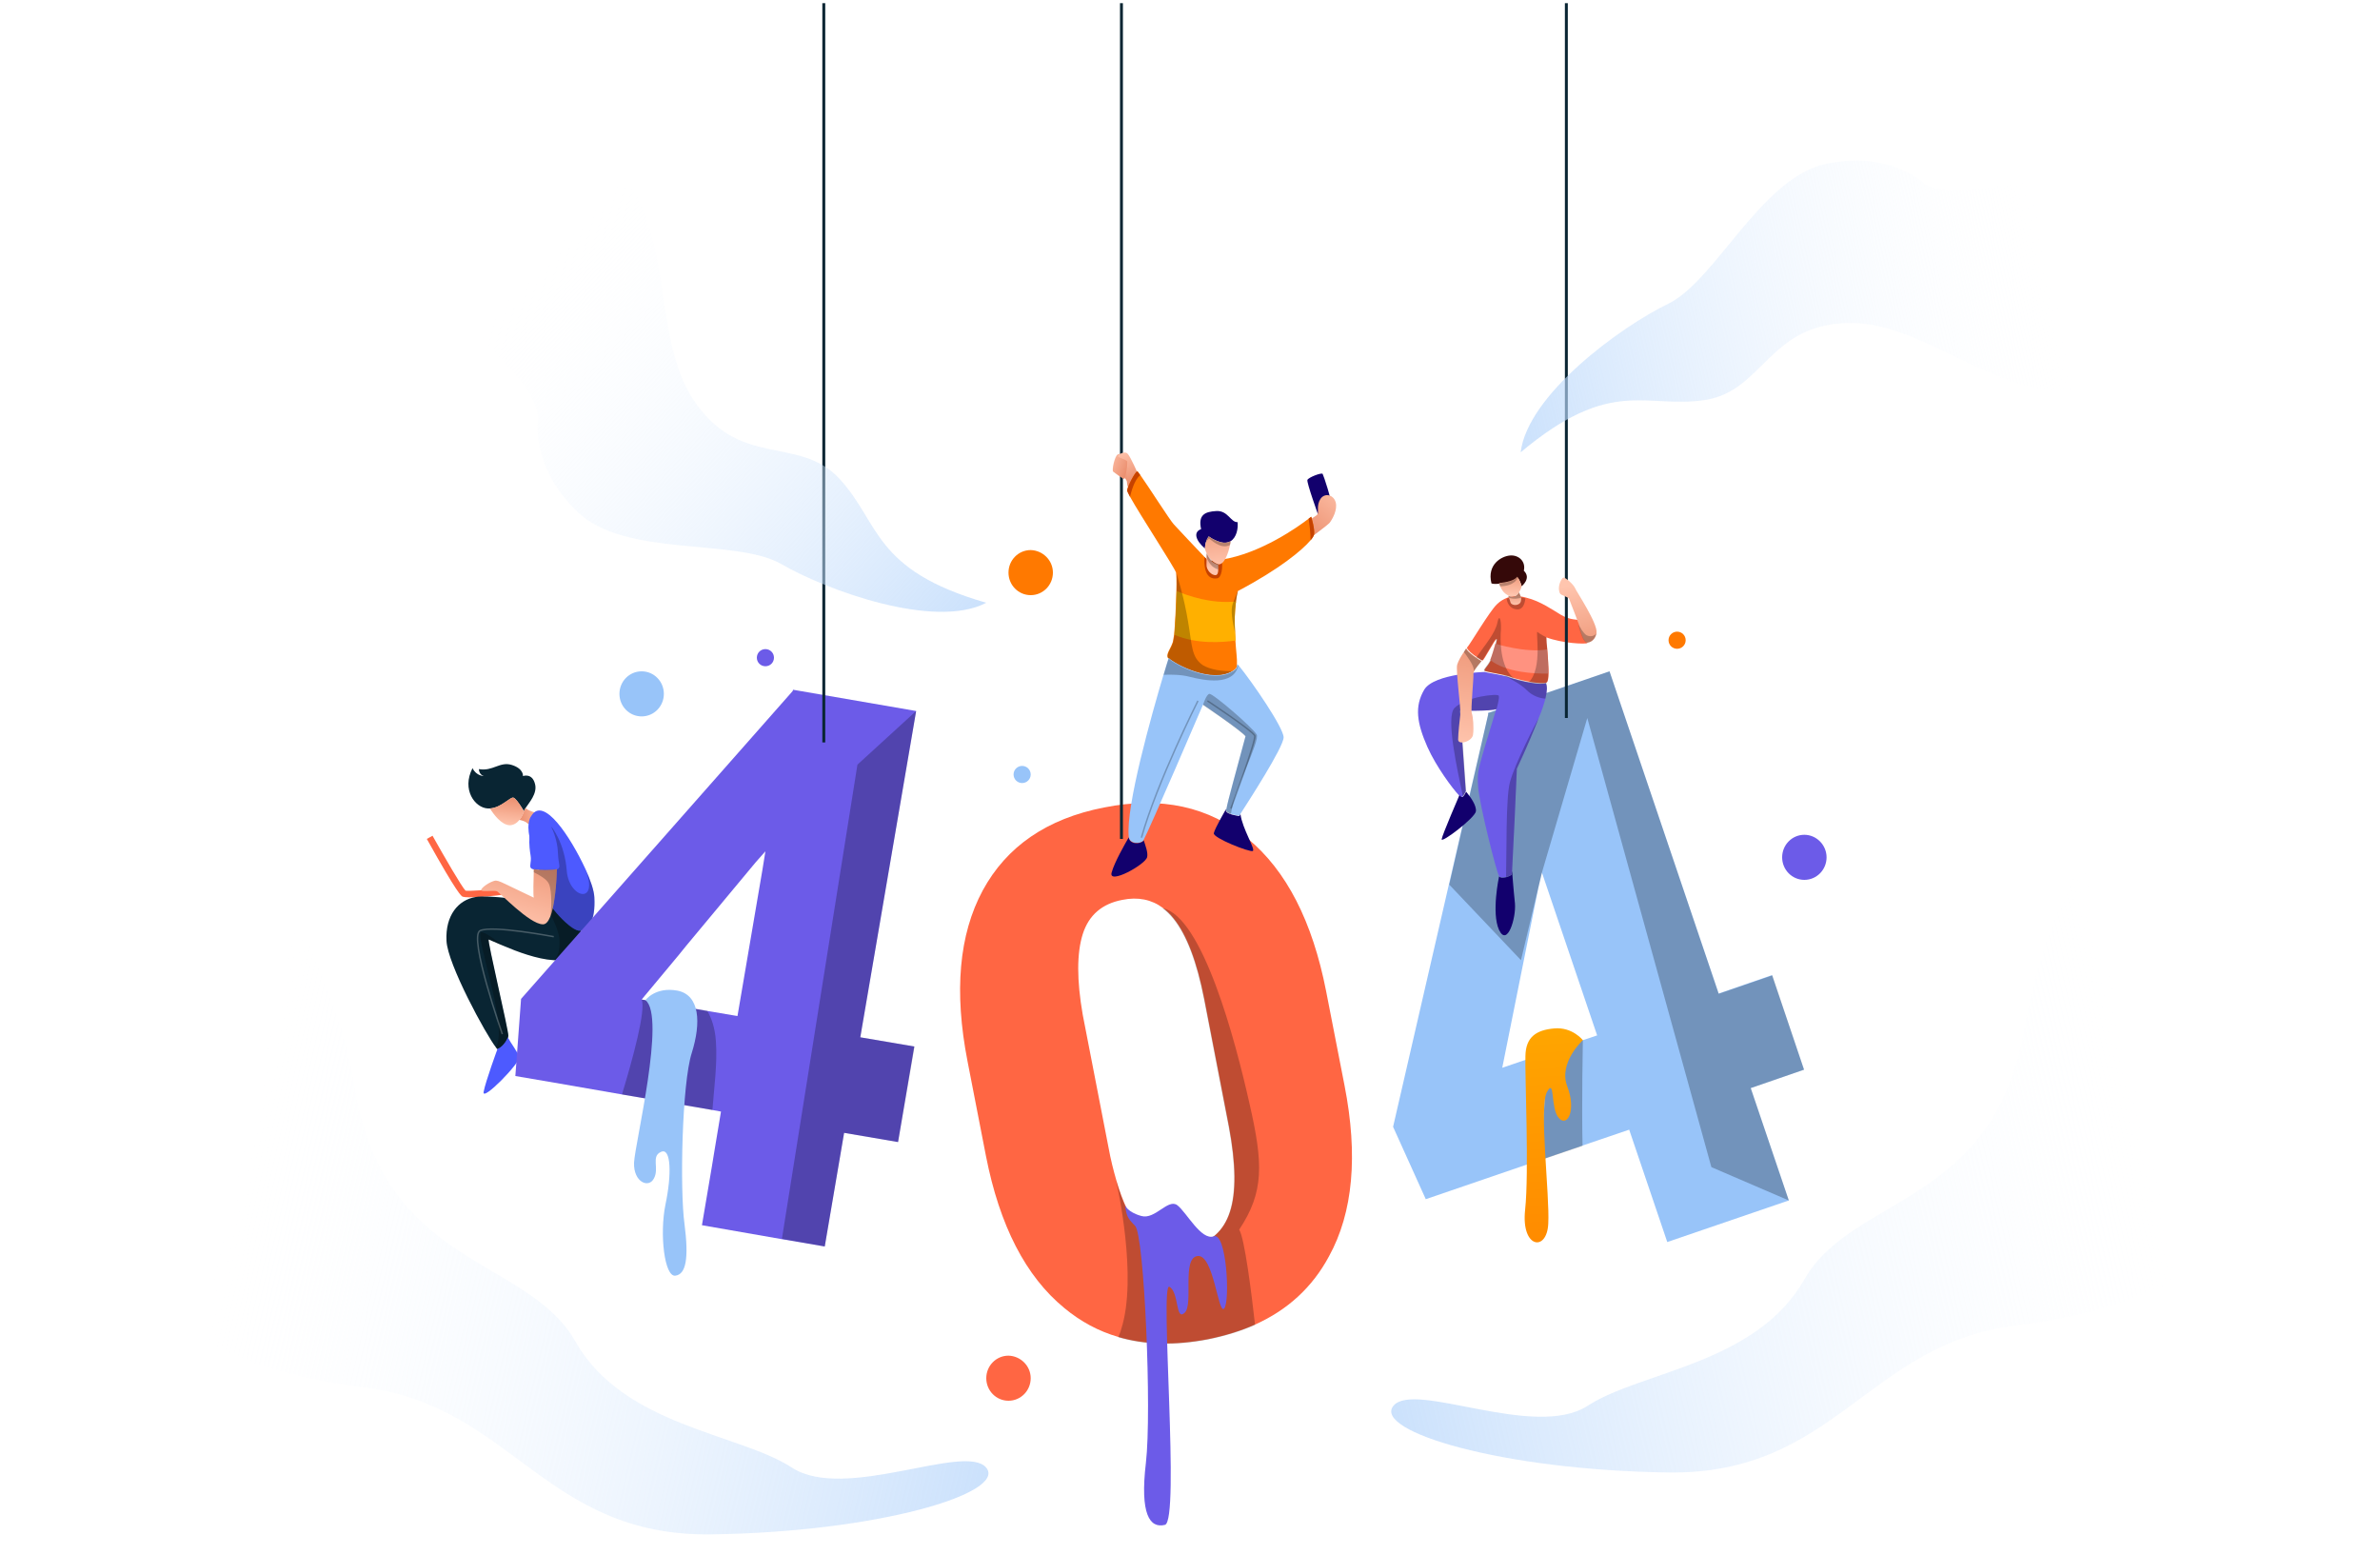 <?xml version="1.0" encoding="utf-8"?>
<!-- Generator: Adobe Illustrator 22.0.0, SVG Export Plug-In . SVG Version: 6.00 Build 0)  -->
<svg version="1.1" xmlns="http://www.w3.org/2000/svg" xmlns:xlink="http://www.w3.org/1999/xlink" x="0px" y="0px"
	 viewBox="0 0 750 489.8" style="enable-background:new 0 0 750 489.8;" xml:space="preserve">
<style type="text/css">
	.st0{fill:#FFFFFF;}
	.st1{fill:#98C4F9;}
	.st2{opacity:0.25;}
	.st3{fill:url(#SVGID_1_);}
	.st4{fill:#FF6643;}
	.st5{fill:#092533;}
	.st6{fill:url(#SVGID_2_);}
	.st7{fill:url(#SVGID_3_);}
	.st8{fill:#4D5AFF;}
	.st9{fill:url(#SVGID_4_);}
	.st10{opacity:0.25;fill:none;stroke:#FFFFFF;stroke-width:0.46;stroke-miterlimit:10;}
	.st11{fill:#6C5BE8;}
	.st12{fill:#FF9280;}
	.st13{fill:#350909;}
	.st14{fill:url(#SVGID_5_);}
	.st15{fill:url(#SVGID_6_);}
	.st16{fill:#12006D;}
	.st17{fill:url(#SVGID_7_);}
	.st18{fill:none;stroke:#092533;stroke-width:0.919;stroke-miterlimit:10;}
	.st19{fill:url(#SVGID_8_);}
	.st20{fill:url(#SVGID_9_);}
	.st21{fill:url(#SVGID_10_);}
	.st22{fill:url(#SVGID_11_);}
	.st23{fill:url(#SVGID_12_);}
	.st24{fill:#FF7900;}
	.st25{fill:#C64200;}
	.st26{fill:url(#SVGID_13_);}
	.st27{fill:url(#SVGID_14_);}
	.st28{fill:#FFB000;}
	.st29{opacity:0.25;fill:none;stroke:#000000;stroke-width:0.46;stroke-miterlimit:10;}
	.st30{fill:url(#SVGID_15_);}
	.st31{fill:url(#SVGID_16_);}
	.st32{fill:url(#SVGID_17_);}
	.st33{fill:url(#SVGID_18_);}
</style>
<g id="BACKGROUND">
	<rect class="st0" width="750" height="500"/>
</g>
<g id="OBJECTS">
	<g>
		<g>
			<path class="st1" d="M568.5,337l-10.1-29.8l-16.8,5.8l-34.4-101.5l-38.3,13.1l0.1,0.3l-12.4,53.7l-17.6,76.4l10.3,22.8l36.2-12.4
				l13.2-4.5l14.7-5l12,35.4l38.3-13.1l-12-35.4L568.5,337z M498.8,327.7l-8.7,3l-16.7,5.7l11.4-56.8l1.1-4.7l17.4,51.3L498.8,327.7
				z"/>
			<polygon class="st2" points="551.7,342.8 563.7,378.2 539.3,367.7 500.2,226.2 485.9,274.9 479.3,302.5 456.7,278.7 469,225 
				468.9,224.7 507.2,211.5 541.6,313.1 558.5,307.3 568.5,337 			"/>
			<path class="st2" d="M498.7,361l-13.2,4.5l1.9-27.3v-5l2.7-2.5l1.7-1.6l7-1.4C498.8,327.7,498.4,347.8,498.7,361z"/>
			<linearGradient id="SVGID_1_" gradientUnits="userSpaceOnUse" x1="485.981" y1="297.397" x2="494.66" y2="436.268">
				<stop  offset="0" style="stop-color:#FFB000"/>
				<stop  offset="1" style="stop-color:#FF7900"/>
			</linearGradient>
			<path class="st3" d="M498.8,327.7c0,0-3.3-4.2-9-3.7c-5.7,0.5-9,2.7-9.1,8.7c-0.2,6,1.2,36.4-0.1,48.5
				c-1.3,12.1,6.9,13.3,7.3,4.3c0.5-8.9-3-36.9-0.4-41.5c2.6-4.6,1,5.1,3.7,8.2c2.7,3.1,5.6-2.4,2.7-9.9S498.8,327.7,498.8,327.7z"
				/>
		</g>
		<g>
			<g>
				<path class="st4" d="M147.8,282.7c-1,0-1.7-0.1-2-0.2c-0.4-0.2-1.5-0.6-11.3-18.2l1.8-1c3.7,6.6,9.2,16.1,10.4,17.3
					c1.1,0.2,6.9-0.2,12.1-0.8l0.2,2C155.7,282.3,150.7,282.7,147.8,282.7z"/>
			</g>
			<path class="st5" d="M183.3,291.2v0.6c0,0-0.5,11.2-8.8,10.7c0,0,0,0-0.1,0c-5.1-0.3-11.5-2.7-15.7-4.5c-2.7-1.1-4.5-2-4.7-2
				c-0.5,0.1,6.3,28.7,6.2,30.3c0,0.2-0.1,0.5-0.1,0.7c-0.5,1.5-2.2,3.4-3.2,3.6c-0.1,0-0.3-0.2-0.6-0.6
				c-3.1-3.9-15.3-26.3-15.6-33.6c-0.4-8,3.7-12.9,9.2-13.8c4-0.7,15.9,1,21.8,1.9c2.1,0.3,3.5,0.6,3.5,0.6L183.3,291.2z"/>
			<g>
				<path class="st2" d="M160.1,326.3c0,0.2-0.1,0.5-0.1,0.7c-0.5,1.5-2.2,3.4-3.2,3.6c-0.1,0-0.3-0.2-0.6-0.6
					c4.3-6.2-7-36.2-4.5-36.3c1.2,0,3.9,2,7,4.3c-2.7-1.1-4.5-2-4.7-2C153.4,296.1,160.2,324.7,160.1,326.3z"/>
				<path class="st2" d="M183.3,291.2v0.6c0,0-0.5,11.2-8.8,10.7c1.6-1.3,1.9-3.6,1.8-6.4c-0.1-3.2-3.1-8.8-4.8-11.7
					c2.1,0.3,3.5,0.6,3.5,0.6L183.3,291.2z"/>
			</g>
			<path class="st5" d="M165.6,254.6c-0.3,0.4-0.5,0.8-0.5,1.1c0,0,0,0,0-0.1c-0.1-0.2-0.4-0.8-0.9-1.5c-0.8-1.2-1.8-2.6-2.4-2.8
				c-1-0.3-3.7,3.2-7.4,3.4c-0.2,0-0.5,0-0.7,0c-4-0.2-8.3-5.9-4.8-12.7c1.2,2.5,3.6,2.5,3.6,2.5s-1.5-0.3-1.6-2.2
				c4.4,0.8,6.6-2.5,10.4-1.3c3.8,1.2,3.5,3.5,3.5,3.5s2.9-1.1,3.8,2.5C169.4,250,166.7,252.9,165.6,254.6z"/>
			<linearGradient id="SVGID_2_" gradientUnits="userSpaceOnUse" x1="159.319" y1="259.823" x2="160.314" y2="250.421">
				<stop  offset="0" style="stop-color:#FFC5AE"/>
				<stop  offset="1" style="stop-color:#EA8B6A"/>
			</linearGradient>
			<path class="st6" d="M165.1,255.6c-0.3,0.9-0.7,1.9-1.4,2.7c-0.8,1-1.9,1.7-3.1,1.7c-2.6-0.1-5.1-3.5-6.2-5.3
				c3.6-0.3,6.3-3.7,7.4-3.4c0.6,0.2,1.7,1.6,2.4,2.8C164.7,254.9,165,255.5,165.1,255.6z"/>
			<linearGradient id="SVGID_3_" gradientUnits="userSpaceOnUse" x1="171.774" y1="256.68" x2="163.149" y2="257.309">
				<stop  offset="0" style="stop-color:#FFC5AE"/>
				<stop  offset="1" style="stop-color:#EA8B6A"/>
			</linearGradient>
			<path class="st7" d="M168.8,256c0,0-1.9,4.4-2.6,3.4c-0.4-0.5-1.5-0.9-2.5-1.1c0.7-0.8,1.1-1.8,1.4-2.7c0,0,0,0.1,0,0.1
				c0-0.3,0.2-0.6,0.5-1.1C167,255.7,168.8,256,168.8,256z"/>
			<path class="st8" d="M182.3,293.2c-3.1-0.5-11.3-9.5-11.3-13.4c0-0.5-0.1-1.2-0.2-1.8c-0.6-4-3-10-3.9-14.2
				c-1.1-4.9,0.5-6.7,0.5-6.7c3.8-6.5,12.3,6.4,17.1,16.7l0,0c1.6,3.5,2.7,6.7,2.8,8.9C187.7,290.1,185.4,293.6,182.3,293.2z"/>
			<path class="st2" d="M182.3,293.2c-3.1-0.5-11.3-9.5-11.3-13.4c0-0.5-0.1-1.2-0.2-1.8l0-1.7l3-15.8c0,0,4.1,4.9,4.8,13.8
				c0.7,8.9,10.3,10.8,5.9-0.4c1.6,3.5,2.7,6.7,2.8,8.9C187.7,290.1,185.4,293.6,182.3,293.2z"/>
			<path class="st8" d="M175.9,273.7c-0.1,0.1-0.2,0.1-0.4,0.2c-1.4,0.4-5.5,0.3-7.3,0c-0.3-0.1-0.5-0.1-0.6-0.2
				c-1.1-0.5,0-1.9-0.4-4.2c-0.4-2.4-1.3-9.2,2.2-11.3c3.6-2.2,6.3,6.1,6.4,10.3C176,272.6,176.7,273,175.9,273.7z"/>
			<linearGradient id="SVGID_4_" gradientUnits="userSpaceOnUse" x1="160.465" y1="292.114" x2="168.417" y2="263.56">
				<stop  offset="0" style="stop-color:#FFC5AE"/>
				<stop  offset="1" style="stop-color:#EA8B6A"/>
			</linearGradient>
			<path class="st9" d="M175.5,273.8c0,0-0.2,10.2-2.1,15c0,0,0,0,0,0c-0.6,1.5-1.4,2.5-2.4,2.4c-4.2-0.1-13.6-10.1-14.4-10.4
				c-0.9-0.4-5.1,0.3-5-0.4c0.1-0.6,1.8-2,3.6-2.7c1.8-0.7,1.5-0.3,13,5.1c-0.2-1-0.1-5.5,0-8c0-0.4,0-0.7,0-1
				C169.9,274.2,174.1,274.2,175.5,273.8z"/>
			<path class="st8" d="M163.6,333.1c0.3,1.8-11.8,14.2-11.2,10.9c0.6-3.3,4.4-13.6,4.4-13.6c1-0.2,2.7-2,3.2-3.6
				C161,328.7,163.3,331.6,163.6,333.1z"/>
			<path class="st10" d="M174.5,295.1c0,0-19.4-3.7-23.2-1.9c-3.8,1.8,7,32.6,7,32.6"/>
			<path class="st2" d="M173.4,288.8c0.4-2,0.6-8-0.4-10.3c-0.7-1.6-3.2-2.9-4.8-3.7c0-0.4,0-0.7,0-1c1.7,0.3,5.8,0.4,7.3,0
				C175.5,273.8,175.3,284,173.4,288.8z"/>
		</g>
		<g>
			<path class="st11" d="M487,220.1c-0.4,1.5-1,3.5-2.1,6.1c-1.5,3.8-3.6,8.9-6.9,16c-0.1,3.6-1.2,26.8-1.5,32.1
				c0,0.6-0.1,1-0.1,1.1c0,0.2-0.9,0.7-1.8,0.9c-0.9,0.2-1.8,0.3-2.2-0.3c-0.8-1.1-6.3-23-6.6-28.1c-0.3-5.2-0.5-4,5.7-24.5
				c-1.5,0.7-11.4,0.5-11.4,0.5s1.8,25.1,1.8,25.3c0,0,0,0.1-0.1,0.2c-0.1,0.3-0.5,1.1-0.9,1.5c-0.2,0.2-0.4,0.3-0.5,0.2
				c-0.1,0-0.3-0.2-0.7-0.6c-1.9-2-7.1-8.9-9.9-15.2c-3.3-7.5-4.1-12.7-1-18c3.1-5.2,19.1-5.6,19.1-5.6c1,0.3,3.3,0.6,5.6,1.1
				c0.7,0.2,1.4,0.3,2,0.6c3.5,1.2,10.1,2.6,11.6,1.8C487.6,216.2,487.6,217.5,487,220.1z"/>
			<path class="st4" d="M500.2,202.6c-0.6,0.4-7.9,0.1-12.9-1.8c0,0.9,0.1,2.3,0.3,3.8c0.2,2.5,0.4,5.4,0.4,7.5
				c0,1.5-0.2,2.7-0.6,2.9c0,0,0,0,0,0c-0.8,0.4-3,0.2-5.4-0.2c-1.6-0.3-3.3-0.7-4.7-1.1c-0.5-0.2-1-0.3-1.4-0.5
				c-2.8-0.9-6.3-1.3-7.6-1.7c-0.3-0.1-0.5-0.2-0.5-0.3c0-0.5,1.2-1.6,1.8-2.8c0.1-0.1,0.2-0.4,0.3-0.6c0.5-1.2,1.2-3.6,1.6-5.1
				c0.2-0.9,0.3-1.5,0.1-1.4c-0.6,0.3-4,6.8-4.4,6.8c-0.1,0-0.8-0.4-1.7-1c-1.4-0.9-3.1-2.3-3.2-3c0-0.1,0-0.2,0.1-0.2
				c0.8-0.8,7-11.3,9.3-13.5c1.1-1.1,2.3-1.7,3.3-2.1c1.1-0.4,2-0.5,2-0.5c1.3,0,2.7,0.1,4,0.5c4.5,1.1,8.5,4,10.9,5.4
				c3,1.8,5.1,1.3,5.8,1.8C498.1,196,500.8,202.2,500.2,202.6z"/>
			<path class="st12" d="M487.9,212.2c-4.1,0.1-13.4-0.3-18.3-4.3c0.5-1.2,1.2-3.6,1.6-5.1c0,0,9.7,3,16.3,1.8
				C487.7,207.1,487.9,210,487.9,212.2z"/>
			<path class="st2" d="M480.7,188.5c-0.2,1.7-0.8,3.6-2.6,3.5c-2.6-0.2-3.2-2.4-3.3-3.4c1.1-0.4,2-0.5,2-0.5
				C478,188,479.3,188.1,480.7,188.5z"/>
			<path class="st13" d="M479.5,184.7c0,0-0.4-1.9-1.4-2.8c-0.7,1.2-3.5,1.8-5.7,2c-1,0.1-1.9,0.1-2.4-0.1c-1.5-6,3.2-8.6,5.9-8.8
				c2.6-0.2,5,1.8,4.3,4.8C482.7,182.2,479.5,184.7,479.5,184.7z"/>
			<linearGradient id="SVGID_5_" gradientUnits="userSpaceOnUse" x1="475.868" y1="187.359" x2="476.23" y2="179.087">
				<stop  offset="0" style="stop-color:#FFC5AE"/>
				<stop  offset="1" style="stop-color:#EA8B6A"/>
			</linearGradient>
			<path class="st14" d="M479.5,184.7c-0.1,0.4-0.3,1.1-0.7,1.7h0c-0.6,1.1-1.6,2-3.3,1.3c-0.1,0-0.1-0.1-0.2-0.1
				c-1.5-0.7-2.2-2-2.6-3c-0.1-0.3-0.2-0.6-0.3-0.9c2.2-0.2,5-0.8,5.7-2c0,0,0.1,0.1,0.1,0.1C479.1,183,479.5,184.7,479.5,184.7z"/>
			<linearGradient id="SVGID_6_" gradientUnits="userSpaceOnUse" x1="477.466" y1="190.876" x2="477.195" y2="184.999">
				<stop  offset="0" style="stop-color:#FFC5AE"/>
				<stop  offset="1" style="stop-color:#EA8B6A"/>
			</linearGradient>
			<path class="st15" d="M479.3,189.3c-0.3,1.7-3,1.6-3.3,0.5c-0.2-0.6-0.3-1.1-0.5-1.5c-0.1-0.4-0.2-0.6-0.2-0.6v0
				c0.1,0,0.1,0.1,0.2,0.1c1.7,0.7,2.7-0.3,3.3-1.3h0c-0.2,0.4,0.3,0.8,0.5,1.7C479.4,188.5,479.4,188.9,479.3,189.3z"/>
			<path class="st16" d="M465.1,255.6c-0.3,2.1-11,10.2-10.8,8.8c0.2-1.4,5.6-13.9,5.6-13.9c0.3,0.4,0.6,0.6,0.7,0.6
				c0.5,0.2,1.2-1.2,1.4-1.7C463.4,251.1,465.3,253.7,465.1,255.6z"/>
			<path class="st16" d="M472.4,293c-2.5-5.4,0-16.9,0-16.9c0.8,1.1,3.9-0.2,4-0.6c0-0.1,0-0.4,0.1-1.1c0,0,0.4,5.5,0.9,10.2
				C477.8,289.2,475,298.4,472.4,293z"/>
			<path class="st2" d="M471.6,223.4c-1.5,0.7-11.4,0.5-11.4,0.5s1.8,25.1,1.8,25.3c0,0,0,0.1-0.1,0.2c-0.1,0.3-0.5,1.1-0.9,1.5
				c-1.8-8.6-5.5-25.1-2.6-27.9c3.7-3.6,13.8-4.6,13.9-3.8C472.6,219.9,471.6,223.4,471.6,223.4z"/>
			<linearGradient id="SVGID_7_" gradientUnits="userSpaceOnUse" x1="459.43" y1="235.234" x2="465.939" y2="192.925">
				<stop  offset="0" style="stop-color:#FFC5AE"/>
				<stop  offset="1" style="stop-color:#EA8B6A"/>
			</linearGradient>
			<path class="st17" d="M464.5,211.5c-0.1,0.3-0.2,0.6-0.2,0.7c0.2,0.8-0.9,11.4-0.5,12.5c0.4,1.1,0.7,4.5,0.4,6.7
				c-0.2,2.2-4.7,3.5-4.7,1.6c0-1.9,0.5-6.3,0.7-8c0.2-1.7-1.5-13.9-1-15.6c0.3-1.1,1.4-3,2.2-4.1c0.4-0.6,0.7-1.1,0.7-1.1
				c0.1,1.1,4.5,4,4.8,4C466.9,208.3,465.1,210.3,464.5,211.5z"/>
			<path class="st2" d="M487,220.1c-2-0.1-4.2-1-5.8-2.6c-1.8-1.8-4.8-3.5-7.5-4.8c0.7,0.2,1.4,0.3,2,0.6c3.5,1.2,10.1,2.6,11.6,1.8
				C487.6,216.2,487.6,217.5,487,220.1z"/>
			<path class="st2" d="M484.9,226.2c-1.5,3.8-3.6,8.9-6.9,16c-0.1,3.6-1.2,26.8-1.5,32.1c0,0.6-0.1,1-0.1,1.1
				c0,0.2-0.9,0.7-1.8,0.9c0.2-7.8-0.1-24.8,1.2-29.8C477.4,240.4,484.4,227,484.9,226.2z"/>
			<path class="st2" d="M477.1,213.7c-0.5-0.2-1-0.3-1.4-0.5c-2.8-0.9-6.3-1.3-7.6-1.7c-0.3-0.1-0.5-0.2-0.5-0.3
				c0-0.5,1.2-1.6,1.8-2.8c0.6-1.2,2.6-7.4,2-7.1c-0.6,0.3-4,6.8-4.4,6.8c-0.1,0-0.8-0.4-1.7-1c0.1-0.1,0.2-0.3,0.3-0.5
				c2.2-3.2,5.7-7.2,6.3-10.6c0.5-2.5,1.2-1.1,1.1,2.2C472.7,201.4,472.6,210.3,477.1,213.7z"/>
			<path class="st2" d="M487.3,215.1C487.3,215.1,487.3,215.1,487.3,215.1c-0.8,0.5-3,0.2-5.5-0.2c4.4-4.4,2-16.4,2.7-15.8
				c0.8,0.7,2.8,1.7,2.8,1.7C487.4,204,488.7,214.2,487.3,215.1z"/>
			<path class="st2" d="M466.9,208.3c0,0-1.8,2-2.4,3.2c0-0.3,0-0.5-0.1-0.7c-0.1-1.3-2.1-4.1-3.1-5.4c0.4-0.6,0.7-1.1,0.7-1.1
				C462.1,205.4,466.5,208.3,466.9,208.3z"/>
			<path class="st2" d="M478.3,182c-1.1,2.4-4.2,2.7-5.6,2.7c-0.1-0.3-0.2-0.6-0.3-0.9c2.2-0.2,5-0.8,5.7-2
				C478.2,181.9,478.3,182,478.3,182z"/>
			<path class="st2" d="M479.3,188.2c-0.2,0.2-0.4,0.3-0.8,0.3c-1.4,0.3-2.5,0-3-0.2c-0.1-0.4-0.2-0.6-0.2-0.6v0
				c0.1,0,0.1,0.1,0.2,0.1c1.7,0.7,2.7-0.3,3.3-1.3h0C478.6,186.8,479.1,187.3,479.3,188.2z"/>
			<line class="st18" x1="493.6" y1="1" x2="493.6" y2="226.2"/>
			<linearGradient id="SVGID_8_" gradientUnits="userSpaceOnUse" x1="495.62" y1="184.206" x2="500.68" y2="210.894">
				<stop  offset="0" style="stop-color:#FFC5AE"/>
				<stop  offset="1" style="stop-color:#EA8B6A"/>
			</linearGradient>
			<path class="st19" d="M503.1,199.4c0,0.1,0,0.1,0,0.2c-0.6,2.7-2.8,3-3.2,2.8c-0.4-0.2-1.5-1.4-2.4-5.8c0-0.1,0-0.2-0.1-0.3
				c0,0-2-5.3-3-7.8c-2.4-1.4-2.8-0.8-3.1-2.5c-0.3-1.6,0.7-3.7,1.3-4c0.6-0.3,3.3,2.2,3.7,3.2C496.6,186.1,503.6,196.5,503.1,199.4
				z"/>
			<path class="st2" d="M503,199.6c-0.6,2.7-2.8,3-3.2,2.8c-0.4-0.2-1.5-1.4-2.4-5.8c0.6,1.2,1.5,2.8,2.5,3.5
				C501.1,200.7,502.3,200.5,503,199.6z"/>
		</g>
		<g>
			<path class="st4" d="M423.7,342l-5.8-29.7c-4.3-22-12.5-38-24.7-48.1c-12.2-10.1-27.3-13.4-45.3-9.8c-18,3.5-30.7,12.3-38.2,26.1
				c-7.5,13.9-9.1,31.9-4.8,53.9l5.8,29.8c4.3,21.9,12.5,37.9,24.7,47.9c5.2,4.3,10.8,7.3,17,9.1c8.5,2.5,17.9,2.7,28.3,0.7
				c5.4-1.1,10.3-2.6,14.8-4.6c10.3-4.6,18.1-11.8,23.3-21.5C426.4,382,428,364,423.7,342z M387.6,381.8c-2,6.1-6.2,9.8-12.5,11
				c-6.6,1.3-12-0.6-16.1-5.6c-2.8-3.4-5.2-8.5-7.2-15.3c0,0,0,0,0,0c0,0,0,0,0,0c-0.9-3.1-1.8-6.6-2.5-10.5l-8.1-41.7
				c-1.9-10.9-1.9-19.4,0-25.4c1.9-6,6.1-9.6,12.5-10.8c4.9-1,9.2-0.1,12.7,2.5h0c1.2,0.9,2.4,2,3.4,3.3c4.2,5.2,7.4,13.7,9.7,25.4
				l7.8,40.3C389.5,366.8,389.6,375.7,387.6,381.8z"/>
			<path class="st2" d="M390.5,387.4c1.7,2.6,3.9,20.1,5,30c-4.5,2-9.4,3.5-14.8,4.6c-10.4,2-19.9,1.8-28.3-0.7
				c0.3-0.8,0.7-1.6,0.9-2.5c5.3-16.3-1.3-45.6-1.6-46.9c2,6.8,4.4,11.9,7.2,15.3c4.1,5,9.5,6.9,16.1,5.6c6.4-1.3,10.6-4.9,12.5-11
				c2-6.1,1.9-15-0.3-26.7l-7.8-40.3c-2.3-11.7-5.5-20.2-9.7-25.4c-1.1-1.3-2.2-2.4-3.4-3.3c12.7,2.5,23.1,42.2,27.4,61.4
				C398.1,366.6,398.4,375.5,390.5,387.4z"/>
			<path class="st11" d="M354.5,379.7c0,0,0.8,2.2,5.2,3.4c4.3,1.2,8.4-5.6,11.3-3.4c2.9,2.2,7.5,11.2,11.5,9.8
				c4-1.4,5.2,20.3,3.3,22.7c-1.9,2.4-3.3-17.1-8.4-16.5c-5.1,0.6-1.2,15.3-4.1,17.9c-2.9,2.7-1.7-6.5-4.8-8.2
				c-3.1-1.7,3.4,73.8-1.4,75c-4.8,1.2-7.9-3.4-6-19.5c1.9-16.2-0.5-71.8-3.4-74.7C354.9,383.4,355.1,382.8,354.5,379.7z"/>
		</g>
		<g>
			<line class="st18" x1="353.4" y1="1" x2="353.4" y2="264.3"/>
			<g>
				<path class="st16" d="M415.5,162.5c0,0-3.8-10.5-3.5-11.3c0.3-0.8,4.5-2.4,4.8-1.9c0.3,0.5,3,8.6,2.5,9.2
					C418.9,159,415.5,162.5,415.5,162.5z"/>
				<linearGradient id="SVGID_9_" gradientUnits="userSpaceOnUse" x1="352.951" y1="144.813" x2="356.115" y2="151.537">
					<stop  offset="0" style="stop-color:#FFC5AE"/>
					<stop  offset="1" style="stop-color:#EA8B6A"/>
				</linearGradient>
				<path class="st20" d="M352,148.6c0,0,2.3,1,3.4,3.5c1,2.5,0.6-6.6,0.6-6.6l-1.1-1L352,148.6z"/>
				<linearGradient id="SVGID_10_" gradientUnits="userSpaceOnUse" x1="348.176" y1="144.659" x2="356.014" y2="147.947">
					<stop  offset="0" style="stop-color:#FFC5AE"/>
					<stop  offset="1" style="stop-color:#EA8B6A"/>
				</linearGradient>
				<path class="st21" d="M350.8,148.6c0,0,2.9,2.2,3.4,2.3c0.5,0.1,1.4-5.6,1-6.5c-0.4-0.9-2-1.8-3-1.2
					C351.2,143.8,350.3,148.3,350.8,148.6z"/>
				<linearGradient id="SVGID_11_" gradientUnits="userSpaceOnUse" x1="352.655" y1="142.126" x2="357.714" y2="152.876">
					<stop  offset="0" style="stop-color:#FFC5AE"/>
					<stop  offset="1" style="stop-color:#EA8B6A"/>
				</linearGradient>
				<path class="st22" d="M358.6,149.3c0,0-2.3-5.4-3.3-6.4c-1-0.9-2.9,0.3-3,0.8c-0.1,0.5,2.3,0.9,3,1.7c0.8,0.8-1.3,6.8,0.7,9
					C358,156.4,358.6,149.3,358.6,149.3z"/>
				<linearGradient id="SVGID_12_" gradientUnits="userSpaceOnUse" x1="424.333" y1="152.78" x2="409.988" y2="169.832">
					<stop  offset="0" style="stop-color:#FFC5AE"/>
					<stop  offset="1" style="stop-color:#EA8B6A"/>
				</linearGradient>
				<path class="st23" d="M412.7,163.7c0,0,2.1-1.1,2.5-1.7c0.4-0.6-0.4-2.8,0.9-4.8c1.3-2,4.1-1.4,4.8,1c0.7,2.4-1.1,5.5-1.9,6.5
					c-0.8,0.9-6.3,4.9-6.3,4.9"/>
				<path class="st24" d="M414.1,168.4c-0.1,0.4-0.4,1-1.1,1.8c-2.6,3.1-9.8,9.1-22.9,16c-0.3,1.1-0.5,2.1-0.6,3.2
					c-0.5,3.4-0.5,6.9-0.3,10c0,0.8,0.1,1.6,0.1,2.3c0.2,3.3,0.6,6,0.5,7.6c0,0.7-0.2,1.2-0.4,1.4c-0.3,0.3-0.6,0.5-0.9,0.7
					c-6.5,4.2-18.3-2.1-20.3-4c-0.2-0.1-0.2-0.3-0.3-0.4c-0.3-1.3,1-2.6,1.7-4.8c0.1-0.4,0.2-1.2,0.4-2.3c0.3-3.3,0.6-9.3,0.7-13.8
					c0.1-2.9,0-5.1-0.1-5.7c0,0,0,0,0,0c-0.4-1.5-11.3-18.1-14.5-23.9c-0.6-1.1-0.9-1.8-0.9-2c0.1-1.3,2.6-6,3.2-6
					c0.1,0,0.4,0.4,0.9,1.1c2.5,3.5,9.3,14.2,10.6,15.6c1.2,1.3,7.1,7.6,9.7,10.3c0.7,0.8,1.2,1.2,1.2,1.2c1.4,0,2.8-0.2,4.2-0.4
					c12.3-1.9,24.3-10.5,27.4-12.9c0.5-0.4,0.8-0.6,0.8-0.6S414.4,166.7,414.1,168.4z"/>
				<path class="st25" d="M383.6,182.2c-4.2,0.7-4.2-4.8-4-6.7c0.7,0.8,1.2,1.2,1.2,1.2c1.4,0,2.8-0.2,4.2-0.4
					C385.4,178.5,385,182,383.6,182.2z"/>
				<path class="st16" d="M387.8,170.5c-0.8,0.5-1.9,0.7-3.2,0.3c-1-0.3-2.3-0.8-3.7-1.8c0,0-1.1,1.4-1.2,3.8
					c-3-2.6-3.7-5.2-1.2-6.1c-1-4.5,1.2-5.5,4.8-5.7c3.7-0.2,4.5,3.6,6.7,3.5C390.2,166.5,389.7,169.3,387.8,170.5z"/>
				<linearGradient id="SVGID_13_" gradientUnits="userSpaceOnUse" x1="384.362" y1="178.808" x2="382.826" y2="160.911">
					<stop  offset="0" style="stop-color:#FFC5AE"/>
					<stop  offset="1" style="stop-color:#EA8B6A"/>
				</linearGradient>
				<path class="st26" d="M387.8,170.5c0,0.4-0.1,0.8-0.2,1.2c-0.5,2.6-1.8,6.3-3.7,6.1c-0.1,0-0.2,0-0.3-0.1
					c-1.7-0.6-2.8-2.3-3.4-3.5c-0.4-0.8-0.5-1.4-0.5-1.4c0-0.8,0.2-1.5,0.3-2c0.4-1.2,0.9-1.8,0.9-1.8c1.4,1,2.6,1.5,3.7,1.8
					C385.9,171.1,387,171,387.8,170.5z"/>
				<linearGradient id="SVGID_14_" gradientUnits="userSpaceOnUse" x1="381.745" y1="178.948" x2="382.468" y2="174.336">
					<stop  offset="0" style="stop-color:#FFC5AE"/>
					<stop  offset="1" style="stop-color:#EA8B6A"/>
				</linearGradient>
				<path class="st27" d="M383.9,179.4c0,1-0.2,1.7-0.8,1.8c-1.3,0.1-3-1.6-2.9-3.4c0-0.6,0-1.3,0-1.9c0-0.6,0-1.2,0-1.6
					c0.5,1.3,1.6,3,3.4,3.5c0.1,0,0.2,0.1,0.3,0.1C383.9,178.4,383.9,178.9,383.9,179.4z"/>
				<path class="st25" d="M414.1,168.4c-0.1,0.4-0.4,1-1.1,1.8c0-2.2-0.4-5.4-0.6-6.8c0.5-0.4,0.8-0.6,0.8-0.6
					S414.4,166.7,414.1,168.4z"/>
				<path class="st25" d="M359.3,149.7c-1.9,1.6-2.8,5.2-3.2,6.8c-0.6-1.1-0.9-1.8-0.9-2c0.1-1.3,2.6-6,3.2-6
					C358.5,148.5,358.8,149,359.3,149.7z"/>
				<path class="st28" d="M389.4,201.8c-4.3,0.6-12.3,1.2-19.3-1.8c0.3-3.3,0.6-9.3,0.7-13.8c3.5,1.5,10.9,4.1,18.7,3.3
					C388.9,193.8,389.1,198.1,389.4,201.8z"/>
				<path class="st2" d="M388.5,211.4c-7,4.5-20.2-3.1-20.5-4.3c-0.3-1.3,1-2.6,1.7-4.8c0.1-0.4,0.2-1.2,0.4-2.3
					c0.3-3.3,0.6-9.3,0.7-13.8c0.1-2.9,0-5.1-0.1-5.7c0.2,0.5,2.5,8,3.7,15.4c1.3,7.6,1,11.2,4.7,13.7
					C381.3,210.9,385.2,211.6,388.5,211.4z"/>
				<path class="st1" d="M404.5,232.3c0,3.1-11.3,20.5-13.6,24.1c-0.3,0.4-0.4,0.6-0.4,0.6s-1.5-0.2-2.6-0.6
					c-0.8-0.3-1.5-0.7-1.5-1.2c0-0.1,0-0.3,0.1-0.5c0.4-2.4,2.9-11.2,6-22.8c-1.7-2-13.4-9.9-13.4-9.9s0,0,0,0
					c-0.5,1.2-16.8,39.1-18.7,42.6c-0.1,0.1-0.1,0.2-0.1,0.2c-0.8,1.1-4.3,1.2-4.6-1.1c0,0,0,0,0,0c-1-9.6,7.2-38.5,11-51.3
					c0.7-2.3,1.2-4.1,1.6-5.1c1.9,1.9,13.7,8.2,20.3,4c0.3-0.2,0.6-0.4,0.9-0.7c0.2-0.2,0.4-0.7,0.4-1.4c0.1,0.1,0.2,0.3,0.4,0.4
					C394.7,215,404.5,229.3,404.5,232.3z"/>
				<path class="st16" d="M361.5,270c-0.4,2.3-12.3,8.9-11.2,4.9c0.9-3.3,4.2-9,5.4-11.1c0,0,0,0,0,0c0.2,2.3,3.7,2.2,4.6,1.1
					c0,0,0.1-0.1,0.1-0.2C361,266.5,361.8,268.6,361.5,270z"/>
				<path class="st16" d="M394.8,268.1c-0.9,0.5-12.6-4.1-12.3-5.6c0.3-1.5,3.9-7.7,3.9-7.7c0,0.2-0.1,0.4-0.1,0.5
					c0,1.3,4.2,1.8,4.2,1.8s0.2-0.2,0.4-0.6C391.5,261.1,395.7,267.6,394.8,268.1z"/>
				<path class="st29" d="M377.5,220.8c0,0-12.9,25.6-17.8,43.1"/>
				<path class="st29" d="M380.5,220.8c0,0,14.4,9.5,14.9,11c0.5,1.5-7.5,22.9-7.5,22.9"/>
				<path class="st2" d="M390.2,209.8c-1.6,6.4-10.7,4.6-15.4,3.4c-2.7-0.7-5.9-0.7-8.1-0.6c0.7-2.3,1.2-4.1,1.6-5.1
					c1.9,1.9,13.7,8.2,20.3,4c0.3-0.2,0.6-0.4,0.9-0.7c0.2-0.2,0.4-0.7,0.4-1.4C390,209.5,390.1,209.6,390.2,209.8z"/>
				<path class="st2" d="M387.9,256.5c-0.8-0.3-1.5-0.7-1.5-1.2c0-0.1,0-0.3,0.1-0.5c0.4-2.4,2.9-11.2,6-22.8
					c-1.7-2-13.4-9.9-13.4-9.9s1-3.3,2-3.5c1.1-0.2,13.5,10.5,14.9,12.8C397.2,233.3,388.7,249.3,387.9,256.5z"/>
				<path class="st2" d="M387.8,170.5c0,0.4-0.1,0.8-0.2,1.2c-3.1,1.6-6.2-2-6.6-2c-0.2,0-0.6,0.6-1,1.1c0.4-1.2,0.9-1.8,0.9-1.8
					c1.4,1,2.6,1.5,3.7,1.8C385.9,171.1,387,171,387.8,170.5z"/>
				<path class="st2" d="M383.9,179.4c-2.1-0.5-3.2-2.6-3.6-3.6c0-0.6,0-1.2,0-1.6c0.5,1.3,1.6,3,3.4,3.5c0.1,0,0.2,0.1,0.3,0.1
					C383.9,178.4,383.9,178.9,383.9,179.4z"/>
				<path class="st2" d="M389.5,189.4c-0.5,3.4-0.5,6.9-0.3,10c-0.8-3.5-1.5-7.2-0.7-9.3c1.4-3.7,1.6-3.9,1.6-3.9
					C389.9,187.3,389.7,188.4,389.5,189.4z"/>
			</g>
		</g>
		<g>
			<g>
				<path class="st11" d="M288.7,224l-38.8-6.7l-0.1,0.4l-85.6,97l-1.8,24.3l12.3,2.1l21.3,3.7l28.5,4.9l2.7,0.5l-2,12l-0.9,5.5
					l-3.1,18.3l25.2,4.4l13.5,2.3l6.1-35.8l17,2.9l5.1-30.1l-17-2.9L288.7,224z M240.3,273.8l-7.9,46.3l-9.5-1.6l-20.7-3.6
					l11.5-13.8l2.6-3.2l21.8-26.2l3.1-3.5L240.3,273.8z"/>
				<path class="st2" d="M224.5,349.7l-28.5-4.9c3.4-11.2,7.6-26.6,6.2-29.9l20.7,3.6c1.3,2.2,2.4,5.3,2.7,9.5
					C226.1,335.3,225,342.9,224.5,349.7z"/>
				<path class="st1" d="M203.4,315.1c0,0,3.1-4.3,10.1-3c7,1.4,7.5,10,4.5,19.6c-3.1,9.6-3.8,43-2.3,53.9
					c1.4,10.8,0.5,15.9-2.9,16.3c-3.4,0.4-5-13-3.1-22.4c2-9.4,1.8-18.1-1.4-16.6c-3.2,1.4-0.5,5.1-2.2,8.3
					c-1.6,3.3-6.5,1.3-6.3-4.9C200.1,360.1,209.9,320.1,203.4,315.1z"/>
				<polygon class="st2" points="271.1,326.8 288.2,329.7 283,359.8 266,356.9 259.9,392.7 246.4,390.3 270.2,240.9 288.7,224 				
					"/>
			</g>
			<line class="st18" x1="259.6" y1="1" x2="259.6" y2="233.9"/>
		</g>
		<g>
			<path class="st24" d="M331.8,180.4c0,3.9-3.1,7.1-7,7.1c-3.9,0-7-3.2-7-7.1c0-3.9,3.1-7.1,7-7.1
				C328.6,173.4,331.8,176.5,331.8,180.4z"/>
			<path class="st11" d="M575.6,270.1c0,3.9-3.1,7.1-7,7.1c-3.9,0-7-3.2-7-7.1c0-3.9,3.1-7.1,7-7.1
				C572.4,263,575.6,266.2,575.6,270.1z"/>
			<path class="st1" d="M209.2,218.6c0,3.9-3.1,7.1-7,7.1s-7-3.2-7-7.1c0-3.9,3.1-7.1,7-7.1S209.2,214.7,209.2,218.6z"/>
			<path class="st4" d="M324.8,434.2c0,3.9-3.1,7.1-7,7.1c-3.9,0-7-3.2-7-7.1c0-3.9,3.1-7.1,7-7.1
				C321.6,427.2,324.8,430.3,324.8,434.2z"/>
			<ellipse class="st24" cx="528.5" cy="201.7" rx="2.7" ry="2.7"/>
			<ellipse class="st1" cx="322.1" cy="244" rx="2.7" ry="2.7"/>
			<path class="st11" d="M243.9,207.2c0,1.5-1.2,2.7-2.7,2.7c-1.5,0-2.7-1.2-2.7-2.7c0-1.5,1.2-2.7,2.7-2.7
				C242.7,204.5,243.9,205.7,243.9,207.2z"/>
		</g>
		<g>
			<linearGradient id="SVGID_15_" gradientUnits="userSpaceOnUse" x1="646.018" y1="80.048" x2="403.741" y2="136.125">
				<stop  offset="0" style="stop-color:#FFFFFF;stop-opacity:0"/>
				<stop  offset="1" style="stop-color:#98C4F9"/>
			</linearGradient>
			<path class="st30" d="M606.8,58.1c0,0-10.8-10.8-31.3-6.5c-20.5,4.3-34.9,36.9-49.8,44.1c-14.9,7.2-44.3,28.6-46.5,46.8
				c28.7-24.1,39.5-13.6,58.2-16.5c18.7-2.9,20.1-25,47.1-24.2c26.9,0.7,55.7,34.4,82.6,15.6c26.9-18.8,58.6-41.3,33.1-59.7
				C674.7,39.3,623,67.5,606.8,58.1z"/>
			
				<linearGradient id="SVGID_16_" gradientUnits="userSpaceOnUse" x1="-1374.86" y1="776.635" x2="-1617.697" y2="832.841" gradientTransform="matrix(-0.564 -0.826 0.826 -0.564 -1251.324 -610.823)">
				<stop  offset="0" style="stop-color:#FFFFFF;stop-opacity:0"/>
				<stop  offset="1" style="stop-color:#98C4F9"/>
			</linearGradient>
			<path class="st31" d="M169.6,131.5c0,0-2.8,15.1,12.3,29.7c15.1,14.6,49.9,8.2,64.3,16.5c14.3,8.3,48.4,20.7,64.6,12.2
				c-35.9-10.3-33.4-25.2-46.3-39.1c-12.9-13.9-31.8-2.7-46.4-25.5c-14.6-22.8-3.2-65.7-33.8-77.5C153.5,36,117.3,22.4,116.6,54
				C115.8,85.6,168.1,112.7,169.6,131.5z"/>
			<linearGradient id="SVGID_17_" gradientUnits="userSpaceOnUse" x1="671.263" y1="326.894" x2="323.357" y2="407.419">
				<stop  offset="0" style="stop-color:#FFFFFF;stop-opacity:0"/>
				<stop  offset="1" style="stop-color:#98C4F9"/>
			</linearGradient>
			<path class="st32" d="M691.3,218c0,0-43.8,48.4-53.2,105.2c-9.3,56.8-54.3,53.1-69.5,79.9c-15.3,26.8-51.6,28.9-68.3,39.8
				c-16.7,10.8-54.6-8-61.2,0c-6.5,8,34.1,20.3,86.7,21c52.6,0.7,62.7-40.5,109.4-46.3c46.7-5.8,93.4-26,109.9-102.7
				S733.7,197.1,691.3,218z"/>
			
				<linearGradient id="SVGID_18_" gradientUnits="userSpaceOnUse" x1="-1666.696" y1="346.386" x2="-2014.602" y2="426.91" gradientTransform="matrix(-1 0 0 1 -1588.091 0)">
				<stop  offset="0" style="stop-color:#FFFFFF;stop-opacity:0"/>
				<stop  offset="1" style="stop-color:#98C4F9"/>
			</linearGradient>
			<path class="st33" d="M58.6,237.5c0,0,43.8,48.4,53.2,105.2c9.3,56.8,54.3,53.1,69.5,79.9s51.6,28.9,68.3,39.8
				c16.7,10.8,54.6-8,61.2,0c6.5,8-34.1,20.3-86.7,21c-52.6,0.7-62.7-40.5-109.4-46.3C68,431.2,21.2,411,4.7,334.3
				S16.2,216.6,58.6,237.5z"/>
		</g>
	</g>
</g>
<g id="DESIGNED_BY_FREEPIK">
</g>
</svg>

